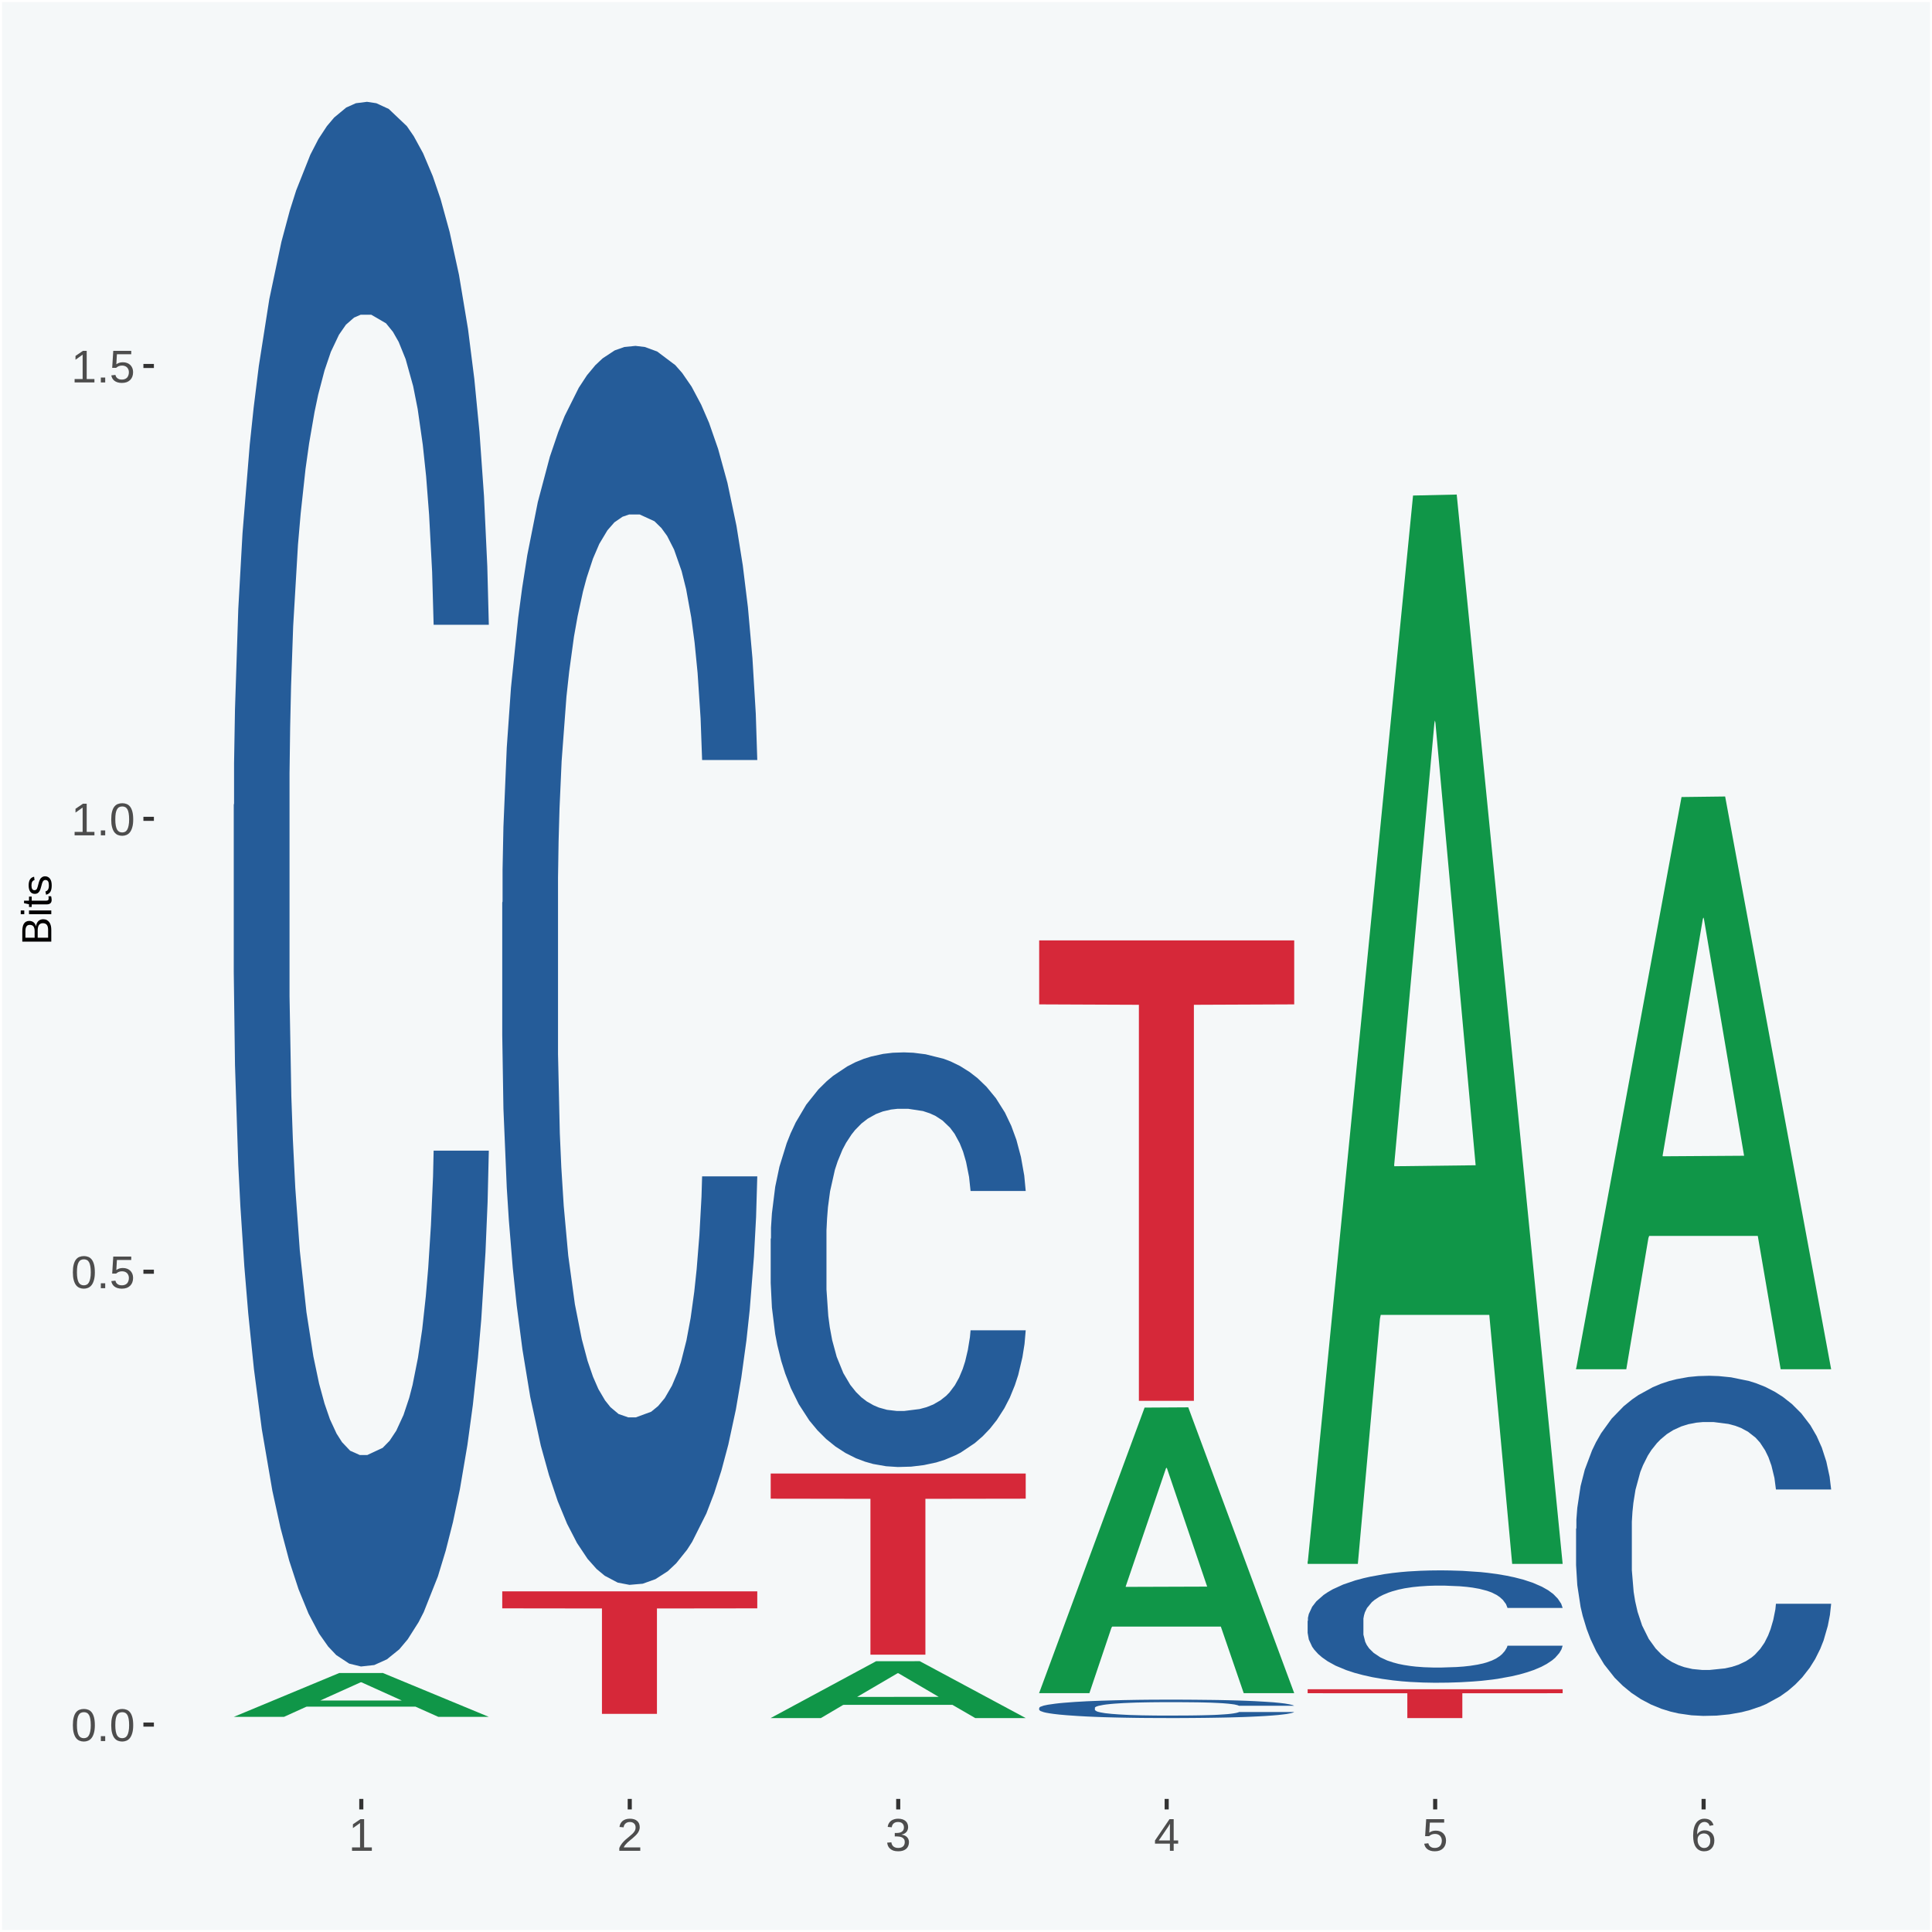 <?xml version="1.0" encoding="UTF-8"?>
<svg xmlns="http://www.w3.org/2000/svg" xmlns:xlink="http://www.w3.org/1999/xlink" width="504pt" height="504pt" viewBox="0 0 504 504" version="1.1">
<defs>
<g>
<symbol overflow="visible" id="glyph0-0">
<path style="stroke:none;" d="M 0.406 0 L 0.406 -8 L 3.594 -8 L 3.594 0 Z M 0.797 -0.406 L 3.188 -0.406 L 3.188 -7.594 L 0.797 -7.594 Z M 0.797 -0.406 "/>
</symbol>
<symbol overflow="visible" id="glyph0-1">
<path style="stroke:none;" d="M 6.203 -4.125 C 6.203 -3.332 6.125 -2.664 5.969 -2.125 C 5.82 -1.582 5.617 -1.145 5.359 -0.812 C 5.098 -0.477 4.789 -0.238 4.438 -0.094 C 4.094 0.051 3.723 0.125 3.328 0.125 C 2.922 0.125 2.539 0.051 2.188 -0.094 C 1.844 -0.238 1.539 -0.477 1.281 -0.812 C 1.031 -1.145 0.832 -1.582 0.688 -2.125 C 0.539 -2.664 0.469 -3.332 0.469 -4.125 C 0.469 -4.957 0.539 -5.645 0.688 -6.188 C 0.832 -6.738 1.035 -7.176 1.297 -7.5 C 1.555 -7.82 1.859 -8.047 2.203 -8.172 C 2.555 -8.305 2.941 -8.375 3.359 -8.375 C 3.754 -8.375 4.125 -8.305 4.469 -8.172 C 4.812 -8.047 5.113 -7.82 5.375 -7.5 C 5.633 -7.176 5.836 -6.738 5.984 -6.188 C 6.129 -5.645 6.203 -4.957 6.203 -4.125 Z M 5.141 -4.125 C 5.141 -4.781 5.098 -5.328 5.016 -5.766 C 4.941 -6.203 4.828 -6.551 4.672 -6.812 C 4.516 -7.07 4.328 -7.254 4.109 -7.359 C 3.891 -7.473 3.641 -7.531 3.359 -7.531 C 3.055 -7.531 2.789 -7.473 2.562 -7.359 C 2.344 -7.254 2.156 -7.07 2 -6.812 C 1.844 -6.551 1.723 -6.203 1.641 -5.766 C 1.566 -5.328 1.531 -4.781 1.531 -4.125 C 1.531 -3.5 1.57 -2.969 1.656 -2.531 C 1.738 -2.094 1.852 -1.742 2 -1.484 C 2.156 -1.223 2.344 -1.035 2.562 -0.922 C 2.789 -0.805 3.047 -0.75 3.328 -0.75 C 3.609 -0.75 3.859 -0.805 4.078 -0.922 C 4.305 -1.035 4.492 -1.223 4.641 -1.484 C 4.797 -1.742 4.914 -2.094 5 -2.531 C 5.094 -2.969 5.141 -3.5 5.141 -4.125 Z M 5.141 -4.125 "/>
</symbol>
<symbol overflow="visible" id="glyph0-2">
<path style="stroke:none;" d="M 1.094 0 L 1.094 -1.281 L 2.234 -1.281 L 2.234 0 Z M 1.094 0 "/>
</symbol>
<symbol overflow="visible" id="glyph0-3">
<path style="stroke:none;" d="M 6.172 -2.688 C 6.172 -2.27 6.109 -1.891 5.984 -1.547 C 5.859 -1.203 5.672 -0.906 5.422 -0.656 C 5.18 -0.414 4.879 -0.223 4.516 -0.078 C 4.148 0.055 3.723 0.125 3.234 0.125 C 2.805 0.125 2.43 0.07 2.109 -0.031 C 1.785 -0.133 1.508 -0.273 1.281 -0.453 C 1.062 -0.629 0.883 -0.836 0.75 -1.078 C 0.625 -1.316 0.535 -1.57 0.484 -1.844 L 1.547 -1.969 C 1.586 -1.812 1.645 -1.66 1.719 -1.516 C 1.801 -1.367 1.91 -1.238 2.047 -1.125 C 2.18 -1.008 2.348 -0.914 2.547 -0.844 C 2.742 -0.781 2.984 -0.75 3.266 -0.75 C 3.535 -0.75 3.781 -0.789 4 -0.875 C 4.227 -0.957 4.422 -1.078 4.578 -1.234 C 4.734 -1.398 4.852 -1.602 4.938 -1.844 C 5.031 -2.082 5.078 -2.359 5.078 -2.672 C 5.078 -2.922 5.035 -3.148 4.953 -3.359 C 4.867 -3.578 4.75 -3.766 4.594 -3.922 C 4.445 -4.078 4.258 -4.195 4.031 -4.281 C 3.812 -4.363 3.562 -4.406 3.281 -4.406 C 3.113 -4.406 2.953 -4.391 2.797 -4.359 C 2.648 -4.328 2.516 -4.285 2.391 -4.234 C 2.266 -4.18 2.148 -4.117 2.047 -4.047 C 1.941 -3.973 1.844 -3.895 1.75 -3.812 L 0.719 -3.812 L 1 -8.25 L 5.688 -8.25 L 5.688 -7.359 L 1.953 -7.359 L 1.797 -4.734 C 1.984 -4.879 2.219 -5.004 2.5 -5.109 C 2.781 -5.211 3.113 -5.266 3.5 -5.266 C 3.914 -5.266 4.285 -5.203 4.609 -5.078 C 4.941 -4.953 5.223 -4.773 5.453 -4.547 C 5.68 -4.316 5.859 -4.047 5.984 -3.734 C 6.109 -3.422 6.172 -3.07 6.172 -2.688 Z M 6.172 -2.688 "/>
</symbol>
<symbol overflow="visible" id="glyph0-4">
<path style="stroke:none;" d="M 0.922 0 L 0.922 -0.891 L 3.016 -0.891 L 3.016 -7.25 L 1.156 -5.922 L 1.156 -6.922 L 3.109 -8.25 L 4.078 -8.25 L 4.078 -0.891 L 6.094 -0.891 L 6.094 0 Z M 0.922 0 "/>
</symbol>
<symbol overflow="visible" id="glyph0-5">
<path style="stroke:none;" d="M 0.609 0 L 0.609 -0.75 C 0.805 -1.207 1.047 -1.609 1.328 -1.953 C 1.617 -2.305 1.922 -2.625 2.234 -2.906 C 2.555 -3.188 2.867 -3.445 3.172 -3.688 C 3.484 -3.938 3.766 -4.18 4.016 -4.422 C 4.266 -4.66 4.469 -4.91 4.625 -5.172 C 4.781 -5.441 4.859 -5.742 4.859 -6.078 C 4.859 -6.316 4.82 -6.523 4.75 -6.703 C 4.676 -6.879 4.57 -7.023 4.438 -7.141 C 4.312 -7.266 4.156 -7.359 3.969 -7.422 C 3.781 -7.484 3.578 -7.516 3.359 -7.516 C 3.141 -7.516 2.938 -7.484 2.75 -7.422 C 2.57 -7.367 2.41 -7.281 2.266 -7.156 C 2.117 -7.039 2 -6.895 1.906 -6.719 C 1.812 -6.551 1.754 -6.352 1.734 -6.125 L 0.656 -6.219 C 0.688 -6.508 0.766 -6.785 0.891 -7.047 C 1.023 -7.316 1.203 -7.551 1.422 -7.75 C 1.648 -7.945 1.922 -8.098 2.234 -8.203 C 2.555 -8.316 2.93 -8.375 3.359 -8.375 C 3.766 -8.375 4.125 -8.328 4.438 -8.234 C 4.758 -8.141 5.031 -7.992 5.25 -7.797 C 5.477 -7.609 5.648 -7.375 5.766 -7.094 C 5.879 -6.812 5.938 -6.488 5.938 -6.125 C 5.938 -5.844 5.883 -5.578 5.781 -5.328 C 5.688 -5.078 5.555 -4.836 5.391 -4.609 C 5.223 -4.379 5.031 -4.16 4.812 -3.953 C 4.594 -3.742 4.363 -3.535 4.125 -3.328 C 3.895 -3.129 3.656 -2.93 3.406 -2.734 C 3.164 -2.535 2.938 -2.336 2.719 -2.141 C 2.508 -1.941 2.32 -1.738 2.156 -1.531 C 1.988 -1.332 1.859 -1.117 1.766 -0.891 L 6.078 -0.891 L 6.078 0 Z M 0.609 0 "/>
</symbol>
<symbol overflow="visible" id="glyph0-6">
<path style="stroke:none;" d="M 6.141 -2.281 C 6.141 -1.906 6.078 -1.566 5.953 -1.266 C 5.836 -0.973 5.66 -0.723 5.422 -0.516 C 5.18 -0.305 4.883 -0.145 4.531 -0.031 C 4.188 0.07 3.789 0.125 3.344 0.125 C 2.832 0.125 2.398 0.062 2.047 -0.062 C 1.703 -0.195 1.414 -0.367 1.188 -0.578 C 0.957 -0.785 0.785 -1.02 0.672 -1.281 C 0.566 -1.551 0.492 -1.832 0.453 -2.125 L 1.547 -2.219 C 1.578 -2 1.633 -1.801 1.719 -1.625 C 1.801 -1.445 1.914 -1.289 2.062 -1.156 C 2.207 -1.031 2.383 -0.93 2.594 -0.859 C 2.801 -0.785 3.051 -0.75 3.344 -0.75 C 3.875 -0.75 4.289 -0.879 4.594 -1.141 C 4.895 -1.41 5.047 -1.801 5.047 -2.312 C 5.047 -2.613 4.977 -2.859 4.844 -3.047 C 4.707 -3.234 4.539 -3.379 4.344 -3.484 C 4.145 -3.586 3.926 -3.656 3.688 -3.688 C 3.445 -3.727 3.227 -3.75 3.031 -3.75 L 2.438 -3.75 L 2.438 -4.656 L 3.016 -4.656 C 3.211 -4.656 3.414 -4.676 3.625 -4.719 C 3.844 -4.758 4.039 -4.832 4.219 -4.938 C 4.395 -5.051 4.539 -5.195 4.656 -5.375 C 4.77 -5.562 4.828 -5.797 4.828 -6.078 C 4.828 -6.523 4.695 -6.875 4.438 -7.125 C 4.188 -7.383 3.801 -7.516 3.281 -7.516 C 2.82 -7.516 2.445 -7.395 2.156 -7.156 C 1.875 -6.914 1.707 -6.578 1.656 -6.141 L 0.594 -6.234 C 0.633 -6.598 0.734 -6.91 0.891 -7.172 C 1.047 -7.441 1.242 -7.664 1.484 -7.844 C 1.734 -8.02 2.008 -8.148 2.312 -8.234 C 2.625 -8.328 2.953 -8.375 3.297 -8.375 C 3.754 -8.375 4.148 -8.316 4.484 -8.203 C 4.816 -8.086 5.086 -7.93 5.297 -7.734 C 5.516 -7.535 5.672 -7.301 5.766 -7.031 C 5.867 -6.77 5.922 -6.488 5.922 -6.188 C 5.922 -5.945 5.883 -5.723 5.812 -5.516 C 5.75 -5.305 5.645 -5.113 5.5 -4.938 C 5.363 -4.77 5.188 -4.625 4.969 -4.5 C 4.75 -4.383 4.488 -4.297 4.188 -4.234 L 4.188 -4.219 C 4.52 -4.176 4.805 -4.098 5.047 -3.984 C 5.297 -3.867 5.5 -3.723 5.656 -3.547 C 5.82 -3.379 5.941 -3.188 6.016 -2.969 C 6.098 -2.75 6.141 -2.52 6.141 -2.281 Z M 6.141 -2.281 "/>
</symbol>
<symbol overflow="visible" id="glyph0-7">
<path style="stroke:none;" d="M 5.156 -1.875 L 5.156 0 L 4.172 0 L 4.172 -1.875 L 0.281 -1.875 L 0.281 -2.688 L 4.062 -8.25 L 5.156 -8.25 L 5.156 -2.703 L 6.328 -2.703 L 6.328 -1.875 Z M 4.172 -7.062 C 4.16 -7.039 4.141 -7.004 4.109 -6.953 C 4.078 -6.898 4.039 -6.836 4 -6.766 C 3.957 -6.691 3.914 -6.617 3.875 -6.547 C 3.844 -6.473 3.812 -6.414 3.781 -6.375 L 1.656 -3.25 C 1.633 -3.219 1.602 -3.176 1.562 -3.125 C 1.531 -3.07 1.492 -3.02 1.453 -2.969 C 1.422 -2.914 1.383 -2.863 1.344 -2.812 C 1.301 -2.77 1.27 -2.734 1.25 -2.703 L 4.172 -2.703 Z M 4.172 -7.062 "/>
</symbol>
<symbol overflow="visible" id="glyph0-8">
<path style="stroke:none;" d="M 6.141 -2.703 C 6.141 -2.285 6.082 -1.906 5.969 -1.562 C 5.852 -1.219 5.68 -0.922 5.453 -0.672 C 5.234 -0.422 4.957 -0.223 4.625 -0.078 C 4.289 0.055 3.91 0.125 3.484 0.125 C 3.004 0.125 2.582 0.031 2.219 -0.156 C 1.863 -0.344 1.566 -0.609 1.328 -0.953 C 1.086 -1.297 0.906 -1.719 0.781 -2.219 C 0.664 -2.727 0.609 -3.301 0.609 -3.938 C 0.609 -4.676 0.676 -5.32 0.812 -5.875 C 0.945 -6.426 1.141 -6.883 1.391 -7.25 C 1.648 -7.625 1.961 -7.906 2.328 -8.094 C 2.691 -8.281 3.102 -8.375 3.562 -8.375 C 3.844 -8.375 4.102 -8.344 4.344 -8.281 C 4.594 -8.227 4.816 -8.133 5.016 -8 C 5.223 -7.875 5.398 -7.703 5.547 -7.484 C 5.703 -7.273 5.828 -7.016 5.922 -6.703 L 4.906 -6.516 C 4.801 -6.867 4.629 -7.125 4.391 -7.281 C 4.148 -7.445 3.867 -7.531 3.547 -7.531 C 3.266 -7.531 3.004 -7.457 2.766 -7.312 C 2.535 -7.176 2.336 -6.973 2.172 -6.703 C 2.004 -6.43 1.875 -6.086 1.781 -5.672 C 1.695 -5.266 1.656 -4.789 1.656 -4.25 C 1.852 -4.602 2.125 -4.875 2.469 -5.062 C 2.812 -5.25 3.207 -5.344 3.656 -5.344 C 4.031 -5.344 4.367 -5.281 4.672 -5.156 C 4.984 -5.031 5.25 -4.852 5.469 -4.625 C 5.688 -4.406 5.852 -4.129 5.969 -3.797 C 6.082 -3.473 6.141 -3.109 6.141 -2.703 Z M 5.078 -2.656 C 5.078 -2.938 5.039 -3.191 4.969 -3.422 C 4.895 -3.66 4.785 -3.859 4.641 -4.016 C 4.504 -4.18 4.332 -4.305 4.125 -4.391 C 3.926 -4.484 3.688 -4.531 3.406 -4.531 C 3.219 -4.531 3.023 -4.5 2.828 -4.438 C 2.629 -4.383 2.453 -4.289 2.297 -4.156 C 2.141 -4.031 2.008 -3.863 1.906 -3.656 C 1.812 -3.457 1.766 -3.207 1.766 -2.906 C 1.766 -2.602 1.801 -2.316 1.875 -2.047 C 1.957 -1.785 2.07 -1.555 2.219 -1.359 C 2.363 -1.172 2.539 -1.02 2.75 -0.906 C 2.957 -0.789 3.191 -0.734 3.453 -0.734 C 3.703 -0.734 3.926 -0.773 4.125 -0.859 C 4.332 -0.953 4.504 -1.082 4.641 -1.25 C 4.785 -1.414 4.895 -1.613 4.969 -1.844 C 5.039 -2.082 5.078 -2.352 5.078 -2.656 Z M 5.078 -2.656 "/>
</symbol>
<symbol overflow="visible" id="glyph1-0">
<path style="stroke:none;" d="M 0 -0.359 L -7.328 -0.359 L -7.328 -3.281 L 0 -3.281 Z M -0.359 -0.734 L -0.359 -2.922 L -6.969 -2.922 L -6.969 -0.734 Z M -0.359 -0.734 "/>
</symbol>
<symbol overflow="visible" id="glyph1-1">
<path style="stroke:none;" d="M -2.125 -6.75 C -1.75 -6.75 -1.426 -6.676 -1.156 -6.531 C -0.883 -6.383 -0.66 -6.18 -0.484 -5.922 C -0.316 -5.672 -0.191 -5.375 -0.109 -5.031 C -0.035 -4.695 0 -4.344 0 -3.969 L 0 -0.906 L -7.562 -0.906 L -7.562 -3.656 C -7.562 -4.07 -7.523 -4.441 -7.453 -4.766 C -7.391 -5.098 -7.281 -5.379 -7.125 -5.609 C -6.977 -5.836 -6.789 -6.008 -6.562 -6.125 C -6.332 -6.25 -6.055 -6.312 -5.734 -6.312 C -5.523 -6.312 -5.328 -6.281 -5.141 -6.219 C -4.953 -6.164 -4.781 -6.078 -4.625 -5.953 C -4.477 -5.836 -4.348 -5.688 -4.234 -5.5 C -4.129 -5.32 -4.047 -5.113 -3.984 -4.875 C -3.953 -5.176 -3.883 -5.441 -3.781 -5.672 C -3.676 -5.91 -3.539 -6.109 -3.375 -6.266 C -3.219 -6.43 -3.031 -6.551 -2.812 -6.625 C -2.602 -6.707 -2.375 -6.75 -2.125 -6.75 Z M -5.609 -5.281 C -6.016 -5.281 -6.305 -5.141 -6.484 -4.859 C -6.66 -4.586 -6.75 -4.188 -6.75 -3.656 L -6.75 -1.922 L -4.344 -1.922 L -4.344 -3.656 C -4.344 -3.957 -4.375 -4.211 -4.438 -4.422 C -4.5 -4.629 -4.582 -4.797 -4.688 -4.922 C -4.801 -5.047 -4.93 -5.133 -5.078 -5.188 C -5.234 -5.25 -5.41 -5.281 -5.609 -5.281 Z M -2.219 -5.719 C -2.457 -5.719 -2.66 -5.672 -2.828 -5.578 C -2.992 -5.492 -3.129 -5.367 -3.234 -5.203 C -3.348 -5.047 -3.426 -4.848 -3.469 -4.609 C -3.52 -4.379 -3.547 -4.125 -3.547 -3.844 L -3.547 -1.922 L -0.828 -1.922 L -0.828 -3.922 C -0.828 -4.18 -0.848 -4.422 -0.891 -4.641 C -0.93 -4.859 -1.004 -5.047 -1.109 -5.203 C -1.211 -5.367 -1.352 -5.492 -1.531 -5.578 C -1.719 -5.672 -1.945 -5.719 -2.219 -5.719 Z M -2.219 -5.719 "/>
</symbol>
<symbol overflow="visible" id="glyph1-2">
<path style="stroke:none;" d="M -7.047 -0.734 L -7.969 -0.734 L -7.969 -1.703 L -7.047 -1.703 Z M 0 -0.734 L -5.812 -0.734 L -5.812 -1.703 L 0 -1.703 Z M 0 -0.734 "/>
</symbol>
<symbol overflow="visible" id="glyph1-3">
<path style="stroke:none;" d="M -0.047 -2.969 C -0.004 -2.82 0.023 -2.672 0.047 -2.516 C 0.078 -2.367 0.094 -2.195 0.094 -2 C 0.094 -1.227 -0.348 -0.844 -1.234 -0.844 L -5.109 -0.844 L -5.109 -0.172 L -5.812 -0.172 L -5.812 -0.875 L -7.109 -1.156 L -7.109 -1.812 L -5.812 -1.812 L -5.812 -2.875 L -5.109 -2.875 L -5.109 -1.812 L -1.438 -1.812 C -1.156 -1.812 -0.957 -1.852 -0.844 -1.938 C -0.738 -2.031 -0.688 -2.191 -0.688 -2.422 C -0.688 -2.516 -0.691 -2.602 -0.703 -2.688 C -0.711 -2.77 -0.727 -2.863 -0.75 -2.969 Z M -0.047 -2.969 "/>
</symbol>
<symbol overflow="visible" id="glyph1-4">
<path style="stroke:none;" d="M -1.609 -5.109 C -1.336 -5.109 -1.094 -5.051 -0.875 -4.938 C -0.664 -4.832 -0.488 -4.68 -0.344 -4.484 C -0.195 -4.285 -0.082 -4.039 0 -3.75 C 0.07 -3.457 0.109 -3.125 0.109 -2.75 C 0.109 -2.406 0.082 -2.098 0.031 -1.828 C -0.02 -1.555 -0.102 -1.316 -0.219 -1.109 C -0.332 -0.91 -0.484 -0.742 -0.672 -0.609 C -0.859 -0.473 -1.086 -0.375 -1.359 -0.312 L -1.531 -1.156 C -1.219 -1.238 -0.988 -1.41 -0.844 -1.672 C -0.695 -1.93 -0.625 -2.289 -0.625 -2.75 C -0.625 -2.957 -0.641 -3.145 -0.672 -3.312 C -0.703 -3.488 -0.75 -3.641 -0.812 -3.766 C -0.883 -3.891 -0.977 -3.984 -1.094 -4.047 C -1.207 -4.117 -1.352 -4.156 -1.531 -4.156 C -1.707 -4.156 -1.848 -4.113 -1.953 -4.031 C -2.066 -3.957 -2.16 -3.844 -2.234 -3.688 C -2.316 -3.539 -2.383 -3.363 -2.438 -3.156 C -2.5 -2.945 -2.562 -2.719 -2.625 -2.469 C -2.688 -2.238 -2.754 -2.008 -2.828 -1.781 C -2.898 -1.551 -3 -1.344 -3.125 -1.156 C -3.25 -0.969 -3.398 -0.816 -3.578 -0.703 C -3.766 -0.586 -4 -0.531 -4.281 -0.531 C -4.812 -0.531 -5.211 -0.719 -5.484 -1.094 C -5.766 -1.477 -5.906 -2.031 -5.906 -2.75 C -5.906 -3.395 -5.789 -3.906 -5.562 -4.281 C -5.332 -4.656 -4.973 -4.895 -4.484 -5 L -4.375 -4.125 C -4.52 -4.094 -4.645 -4.035 -4.75 -3.953 C -4.852 -3.867 -4.938 -3.766 -5 -3.641 C -5.062 -3.516 -5.102 -3.375 -5.125 -3.219 C -5.156 -3.07 -5.172 -2.914 -5.172 -2.75 C -5.172 -2.312 -5.102 -1.988 -4.969 -1.781 C -4.844 -1.582 -4.645 -1.484 -4.375 -1.484 C -4.219 -1.484 -4.086 -1.52 -3.984 -1.594 C -3.879 -1.664 -3.789 -1.77 -3.719 -1.906 C -3.656 -2.051 -3.598 -2.219 -3.547 -2.406 C -3.492 -2.602 -3.438 -2.816 -3.375 -3.047 C -3.332 -3.203 -3.289 -3.359 -3.25 -3.516 C -3.207 -3.68 -3.156 -3.836 -3.094 -3.984 C -3.031 -4.141 -2.957 -4.285 -2.875 -4.422 C -2.789 -4.555 -2.688 -4.672 -2.562 -4.766 C -2.445 -4.867 -2.312 -4.953 -2.156 -5.016 C -2 -5.078 -1.816 -5.109 -1.609 -5.109 Z M -1.609 -5.109 "/>
</symbol>
</g>
<clipPath id="clip1">
  <path d="M 40.148 5.48 L 498.52 5.48 L 498.52 469.281 L 40.148 469.281 Z M 40.148 5.48 "/>
</clipPath>
</defs>
<g id="surface1">
<rect x="0" y="0" width="504" height="504" style="fill:rgb(96.078%,97.255%,97.647%);fill-opacity:1;stroke:none;"/>
<path style="fill:none;stroke-width:1.07;stroke-linecap:round;stroke-linejoin:round;stroke:rgb(100%,100%,100%);stroke-opacity:1;stroke-miterlimit:10;" d="M 0 0 L 504 0 L 504 504 L 0 504 Z M 0 0 " transform="matrix(1,0,0,-1,0,504)"/>
<g clip-path="url(#clip1)" clip-rule="nonzero">
<path style=" stroke:none;fill-rule:nonzero;fill:rgb(96.078%,97.255%,97.647%);fill-opacity:1;" d="M 40.148 469.281 L 498.52 469.281 L 498.52 5.48 L 40.148 5.48 Z M 40.148 469.281 "/>
</g>
<path style=" stroke:none;fill-rule:nonzero;fill:rgb(6.274%,58.824%,28.235%);fill-opacity:1;" d="M 60.98 447.859 L 61.051 447.852 L 88.488 436.441 L 99.871 436.43 L 127.52 447.879 L 114.352 447.879 L 108.379 445.211 L 80.051 445.211 L 79.852 445.262 L 74.078 447.879 L 60.98 447.879 L 60.98 447.859 L 83.621 443.621 L 104.809 443.609 L 94.32 438.871 L 94.18 438.852 L 94.039 438.879 L 83.551 443.609 L 83.621 443.621 Z M 60.98 447.859 "/>
<path style=" stroke:none;fill-rule:nonzero;fill:rgb(14.51%,36.078%,60.001%);fill-opacity:1;" d="M 60.98 209.961 L 61.059 209.59 L 61.059 199.148 L 61.301 184.988 L 62.16 158.891 L 63.262 139.141 L 65.148 116.02 L 66.172 106.328 L 67.512 95.52 L 70.262 78 L 73.41 63.09 L 75.609 54.891 L 77.262 49.672 L 80.961 40.352 L 83.078 36.25 L 85.281 32.898 L 87.172 30.66 L 90.32 28.051 L 92.828 26.93 L 95.738 26.559 L 98.18 26.93 L 101.41 28.422 L 106.129 32.898 L 107.93 35.512 L 110.371 39.98 L 112.891 45.941 L 114.93 51.91 L 117.289 60.48 L 119.73 71.672 L 122.09 85.828 L 123.738 98.879 L 125.078 112.672 L 126.262 129.441 L 127.121 147.711 L 127.52 162.988 L 113.121 162.988 L 112.73 149.199 L 111.941 134.289 L 111.16 124.23 L 110.289 116.02 L 108.961 106.711 L 107.781 100.738 L 105.809 93.66 L 104 89.191 L 102.512 86.578 L 100.699 84.34 L 96.852 82.102 L 94.09 82.102 L 92.359 82.852 L 90.238 84.711 L 88.43 87.32 L 86.309 91.789 L 84.66 96.641 L 83 102.98 L 82.059 107.449 L 80.641 115.648 L 79.699 122.359 L 78.441 133.922 L 77.73 142.121 L 76.48 163.371 L 75.93 179.02 L 75.691 189.828 L 75.531 201.762 L 75.531 259.91 L 76 286 L 76.398 297.191 L 77.031 309.859 L 78.211 326.262 L 79.941 342.289 L 81.75 353.852 L 83.238 360.93 L 84.66 366.148 L 86.07 370.25 L 87.801 373.98 L 89.219 376.211 L 91.34 378.449 L 93.859 379.57 L 95.82 379.57 L 99.828 377.699 L 101.641 375.84 L 103.371 373.23 L 105.262 369.129 L 106.75 364.66 L 107.621 361.301 L 109.031 354.219 L 110.141 346.77 L 111.078 338.191 L 111.711 330.738 L 112.422 319.551 L 112.969 306.879 L 113.121 300.172 L 127.52 300.172 L 127.199 313.59 L 126.648 326.641 L 125.551 344.16 L 124.68 354.219 L 123.352 366.52 L 121.93 376.961 L 119.969 388.512 L 118.16 397.09 L 116.27 404.539 L 114.23 411.25 L 110.531 420.57 L 109.191 423.18 L 106.359 427.648 L 104.16 430.262 L 100.93 432.871 L 97.629 434.359 L 94.172 434.738 L 91.102 433.988 L 87.719 431.762 L 85.602 429.52 L 83.238 426.16 L 80.488 420.949 L 77.891 414.609 L 75.449 407.148 L 73.172 398.578 L 71.051 388.891 L 68.301 372.859 L 66.25 357.199 L 64.762 342.66 L 63.738 330.359 L 62.711 314.711 L 62.16 303.898 L 61.301 277.801 L 60.98 253.57 Z M 60.98 209.961 "/>
<path style=" stroke:none;fill-rule:nonzero;fill:rgb(14.51%,36.078%,60.001%);fill-opacity:1;" d="M 131.02 235.449 L 131.102 235.16 L 131.102 226.891 L 131.328 215.672 L 132.199 195.012 L 133.301 179.371 L 135.191 161.07 L 136.211 153.391 L 137.551 144.828 L 140.301 130.961 L 143.441 119.148 L 145.648 112.66 L 147.301 108.531 L 150.988 101.148 L 153.121 97.898 L 155.32 95.25 L 157.211 93.48 L 160.352 91.41 L 162.871 90.52 L 165.781 90.23 L 168.219 90.52 L 171.441 91.699 L 176.16 95.25 L 177.969 97.309 L 180.41 100.852 L 182.922 105.578 L 184.969 110.301 L 187.328 117.09 L 189.762 125.941 L 192.121 137.16 L 193.77 147.488 L 195.109 158.41 L 196.289 171.691 L 197.16 186.16 L 197.551 198.262 L 183.16 198.262 L 182.762 187.34 L 181.98 175.531 L 181.191 167.559 L 180.328 161.07 L 178.988 153.691 L 177.809 148.969 L 175.84 143.359 L 174.039 139.82 L 172.539 137.75 L 170.73 135.98 L 166.879 134.211 L 164.129 134.211 L 162.398 134.801 L 160.27 136.27 L 158.461 138.34 L 156.34 141.879 L 154.691 145.719 L 153.039 150.738 L 152.09 154.281 L 150.68 160.77 L 149.73 166.09 L 148.48 175.238 L 147.77 181.73 L 146.512 198.551 L 145.961 210.949 L 145.719 219.512 L 145.57 228.961 L 145.57 275 L 146.039 295.66 L 146.43 304.52 L 147.059 314.559 L 148.238 327.539 L 149.969 340.23 L 151.781 349.379 L 153.27 354.988 L 154.691 359.129 L 156.102 362.371 L 157.84 365.32 L 159.25 367.09 L 161.371 368.871 L 163.891 369.75 L 165.859 369.75 L 169.871 368.281 L 171.68 366.801 L 173.41 364.73 L 175.289 361.488 L 176.789 357.941 L 177.648 355.289 L 179.07 349.68 L 180.172 343.781 L 181.109 336.988 L 181.738 331.078 L 182.449 322.23 L 183 312.191 L 183.16 306.879 L 197.551 306.879 L 197.238 317.512 L 196.68 327.84 L 195.578 341.711 L 194.719 349.68 L 193.379 359.422 L 191.969 367.691 L 190 376.84 L 188.191 383.621 L 186.301 389.531 L 184.262 394.84 L 180.559 402.219 L 179.23 404.289 L 176.391 407.828 L 174.191 409.891 L 170.969 411.961 L 167.672 413.141 L 164.211 413.441 L 161.141 412.852 L 157.762 411.07 L 155.629 409.301 L 153.27 406.648 L 150.52 402.52 L 147.93 397.5 L 145.488 391.59 L 143.211 384.801 L 141.078 377.129 L 138.328 364.441 L 136.289 352.039 L 134.789 340.531 L 133.77 330.789 L 132.75 318.391 L 132.199 309.828 L 131.328 289.172 L 131.02 269.98 Z M 131.02 235.449 "/>
<path style=" stroke:none;fill-rule:nonzero;fill:rgb(83.922%,15.686%,22.353%);fill-opacity:1;" d="M 131.02 415.129 L 197.551 415.129 L 197.551 419.57 L 171.379 419.602 L 171.379 447.09 L 157.031 447.09 L 157.031 419.602 L 131.02 419.57 Z M 131.02 415.129 "/>
<path style=" stroke:none;fill-rule:nonzero;fill:rgb(6.274%,58.824%,28.235%);fill-opacity:1;" d="M 201.051 448.172 L 201.121 448.148 L 228.559 433.359 L 239.941 433.352 L 267.578 448.191 L 254.41 448.191 L 248.449 444.738 L 220.121 444.738 L 219.91 444.789 L 214.148 448.191 L 201.051 448.191 L 201.051 448.172 L 223.691 442.672 L 244.879 442.66 L 234.391 436.512 L 234.25 436.48 L 234.109 436.52 L 223.621 442.66 L 223.691 442.672 Z M 201.051 448.172 "/>
<path style=" stroke:none;fill-rule:nonzero;fill:rgb(14.51%,36.078%,60.001%);fill-opacity:1;" d="M 201.051 323.129 L 201.129 323.031 L 201.129 320.27 L 201.371 316.512 L 202.23 309.602 L 203.328 304.359 L 205.219 298.238 L 206.238 295.672 L 207.578 292.809 L 210.328 288.16 L 213.48 284.211 L 215.68 282.039 L 217.328 280.66 L 221.031 278.191 L 223.148 277.102 L 225.352 276.211 L 227.238 275.621 L 230.391 274.93 L 232.898 274.629 L 235.809 274.531 L 238.25 274.629 L 241.469 275.031 L 246.191 276.211 L 248 276.898 L 250.441 278.09 L 252.961 279.672 L 255 281.25 L 257.359 283.52 L 259.801 286.488 L 262.16 290.238 L 263.809 293.699 L 265.148 297.352 L 266.328 301.801 L 267.191 306.641 L 267.578 310.691 L 253.191 310.691 L 252.801 307.031 L 252.012 303.078 L 251.23 300.41 L 250.359 298.238 L 249.02 295.77 L 247.84 294.191 L 245.879 292.309 L 244.07 291.129 L 242.578 290.441 L 240.77 289.84 L 236.91 289.25 L 234.16 289.25 L 232.43 289.449 L 230.309 289.941 L 228.5 290.629 L 226.371 291.82 L 224.719 293.102 L 223.07 294.781 L 222.129 295.969 L 220.711 298.141 L 219.77 299.922 L 218.512 302.98 L 217.801 305.148 L 216.539 310.781 L 215.988 314.93 L 215.762 317.801 L 215.602 320.961 L 215.602 336.371 L 216.07 343.281 L 216.469 346.25 L 217.09 349.602 L 218.27 353.949 L 220 358.199 L 221.809 361.262 L 223.309 363.141 L 224.719 364.52 L 226.141 365.609 L 227.871 366.59 L 229.281 367.191 L 231.41 367.781 L 233.922 368.078 L 235.891 368.078 L 239.898 367.578 L 241.711 367.09 L 243.441 366.398 L 245.328 365.309 L 246.82 364.129 L 247.691 363.238 L 249.102 361.359 L 250.199 359.379 L 251.148 357.109 L 251.781 355.141 L 252.48 352.172 L 253.031 348.809 L 253.191 347.039 L 267.578 347.039 L 267.27 350.59 L 266.719 354.051 L 265.621 358.691 L 264.75 361.359 L 263.422 364.621 L 262 367.379 L 260.031 370.449 L 258.23 372.719 L 256.34 374.691 L 254.289 376.469 L 250.602 378.941 L 249.262 379.629 L 246.43 380.82 L 244.23 381.512 L 241 382.199 L 237.699 382.602 L 234.238 382.699 L 231.172 382.5 L 227.789 381.91 L 225.672 381.309 L 223.309 380.422 L 220.559 379.039 L 217.961 377.359 L 215.52 375.391 L 213.238 373.109 L 211.121 370.551 L 208.371 366.301 L 206.32 362.148 L 204.828 358.301 L 203.801 355.039 L 202.781 350.891 L 202.23 348.02 L 201.371 341.109 L 201.051 334.691 Z M 201.051 323.129 "/>
<path style=" stroke:none;fill-rule:nonzero;fill:rgb(83.922%,15.686%,22.353%);fill-opacity:1;" d="M 201.051 384.391 L 267.578 384.391 L 267.578 390.961 L 241.41 391 L 241.41 431.648 L 227.07 431.648 L 227.07 391 L 201.051 390.961 Z M 201.051 384.391 "/>
<path style=" stroke:none;fill-rule:nonzero;fill:rgb(6.274%,58.824%,28.235%);fill-opacity:1;" d="M 271.09 441.551 L 271.148 441.48 L 298.59 367.199 L 309.98 367.129 L 337.621 441.691 L 324.449 441.691 L 318.48 424.328 L 290.148 424.328 L 289.949 424.609 L 284.191 441.691 L 271.09 441.691 L 271.09 441.551 L 293.719 413.969 L 314.91 413.898 L 304.422 383.02 L 304.281 382.879 L 304.148 383.09 L 293.648 413.898 L 293.719 413.969 Z M 271.09 441.551 "/>
<path style=" stroke:none;fill-rule:nonzero;fill:rgb(14.51%,36.078%,60.001%);fill-opacity:1;" d="M 271.09 445.551 L 271.16 445.539 L 271.16 445.422 L 271.398 445.25 L 272.27 444.941 L 273.371 444.711 L 275.25 444.441 L 276.281 444.32 L 277.609 444.199 L 280.371 443.988 L 283.512 443.809 L 285.711 443.719 L 287.359 443.66 L 291.059 443.551 L 293.18 443.5 L 295.391 443.461 L 297.27 443.43 L 300.422 443.398 L 302.941 443.391 L 305.852 443.379 L 308.281 443.391 L 311.512 443.41 L 316.23 443.461 L 318.039 443.488 L 320.469 443.539 L 322.988 443.609 L 325.031 443.68 L 327.391 443.781 L 329.828 443.922 L 332.191 444.078 L 333.84 444.238 L 335.18 444.398 L 336.359 444.602 L 337.219 444.809 L 337.621 444.988 L 323.23 444.988 L 322.828 444.828 L 322.051 444.648 L 321.262 444.539 L 320.391 444.441 L 319.059 444.328 L 317.879 444.262 L 315.91 444.172 L 314.102 444.121 L 312.609 444.09 L 310.801 444.07 L 306.949 444.039 L 304.191 444.039 L 302.461 444.051 L 300.34 444.07 L 298.531 444.102 L 296.41 444.148 L 294.762 444.211 L 293.109 444.281 L 292.16 444.34 L 290.75 444.43 L 289.801 444.512 L 288.539 444.648 L 287.84 444.75 L 286.578 445 L 286.031 445.18 L 285.789 445.309 L 285.629 445.449 L 285.629 446.129 L 286.109 446.441 L 286.5 446.57 L 287.129 446.719 L 288.309 446.922 L 290.039 447.102 L 291.852 447.238 L 293.34 447.32 L 294.762 447.391 L 296.172 447.43 L 297.898 447.48 L 299.32 447.5 L 301.441 447.531 L 303.961 447.539 L 305.922 447.539 L 309.941 447.52 L 311.738 447.5 L 313.469 447.469 L 315.359 447.422 L 316.859 447.371 L 317.719 447.328 L 319.141 447.238 L 320.238 447.16 L 321.18 447.059 L 321.809 446.969 L 322.52 446.84 L 323.07 446.691 L 323.23 446.609 L 337.621 446.609 L 337.301 446.77 L 336.75 446.922 L 335.648 447.129 L 334.789 447.238 L 333.449 447.391 L 332.031 447.512 L 330.07 447.648 L 328.262 447.75 L 326.371 447.84 L 324.328 447.922 L 320.629 448.031 L 319.289 448.059 L 316.461 448.109 L 314.262 448.141 L 311.039 448.172 L 307.73 448.191 L 304.27 448.191 L 301.211 448.18 L 297.82 448.16 L 295.699 448.129 L 293.34 448.09 L 290.59 448.031 L 287.988 447.961 L 285.559 447.871 L 283.281 447.77 L 281.148 447.648 L 278.398 447.461 L 276.352 447.281 L 274.859 447.109 L 273.84 446.961 L 272.82 446.781 L 272.27 446.648 L 271.398 446.34 L 271.09 446.059 Z M 271.09 445.551 "/>
<path style=" stroke:none;fill-rule:nonzero;fill:rgb(83.922%,15.686%,22.353%);fill-opacity:1;" d="M 271.09 245.32 L 337.621 245.32 L 337.621 262.012 L 311.449 262.121 L 311.449 365.43 L 297.102 365.43 L 297.102 262.121 L 271.09 262.012 Z M 271.09 245.32 "/>
<path style=" stroke:none;fill-rule:nonzero;fill:rgb(6.274%,58.824%,28.235%);fill-opacity:1;" d="M 341.121 407.441 L 341.191 407.18 L 368.621 129.27 L 380.012 129.012 L 407.648 407.969 L 394.48 407.969 L 388.512 343.012 L 360.191 343.012 L 359.98 344.051 L 354.219 407.969 L 341.121 407.969 L 341.121 407.441 L 363.75 304.238 L 384.949 303.98 L 374.449 188.469 L 374.32 187.941 L 374.18 188.73 L 363.691 303.98 L 363.75 304.238 Z M 341.121 407.441 "/>
<path style=" stroke:none;fill-rule:nonzero;fill:rgb(14.51%,36.078%,60.001%);fill-opacity:1;" d="M 341.121 422.828 L 341.199 422.801 L 341.199 422.051 L 341.43 421.039 L 342.301 419.16 L 343.398 417.738 L 345.289 416.078 L 346.309 415.391 L 347.648 414.609 L 350.398 413.352 L 353.539 412.281 L 355.75 411.691 L 357.398 411.32 L 361.09 410.648 L 363.219 410.352 L 365.422 410.109 L 367.309 409.949 L 370.449 409.77 L 372.969 409.691 L 375.879 409.66 L 378.32 409.691 L 381.539 409.789 L 386.262 410.109 L 388.07 410.301 L 390.512 410.621 L 393.02 411.051 L 395.07 411.48 L 397.43 412.09 L 399.871 412.898 L 402.23 413.922 L 403.879 414.852 L 405.211 415.84 L 406.391 417.051 L 407.262 418.359 L 407.648 419.461 L 393.262 419.461 L 392.871 418.469 L 392.078 417.398 L 391.289 416.672 L 390.43 416.078 L 389.09 415.41 L 387.91 414.988 L 385.949 414.48 L 384.141 414.16 L 382.641 413.969 L 380.828 413.809 L 376.98 413.648 L 374.23 413.648 L 372.5 413.699 L 370.371 413.84 L 368.57 414.02 L 366.441 414.34 L 364.789 414.691 L 363.141 415.148 L 362.199 415.469 L 360.781 416.059 L 359.84 416.539 L 358.578 417.371 L 357.871 417.961 L 356.609 419.48 L 356.059 420.609 L 355.828 421.391 L 355.672 422.238 L 355.672 426.422 L 356.141 428.289 L 356.531 429.102 L 357.16 430.012 L 358.34 431.18 L 360.07 432.34 L 361.879 433.172 L 363.379 433.672 L 364.789 434.051 L 366.211 434.34 L 367.941 434.609 L 369.352 434.77 L 371.48 434.93 L 373.988 435.012 L 375.961 435.012 L 379.969 434.879 L 381.781 434.75 L 383.512 434.559 L 385.398 434.262 L 386.891 433.941 L 387.75 433.699 L 389.172 433.191 L 390.27 432.66 L 391.219 432.039 L 391.84 431.512 L 392.551 430.699 L 393.102 429.789 L 393.262 429.309 L 407.648 429.309 L 407.34 430.27 L 406.789 431.211 L 405.691 432.469 L 404.82 433.191 L 403.48 434.078 L 402.07 434.828 L 400.102 435.66 L 398.289 436.27 L 396.41 436.809 L 394.359 437.289 L 390.66 437.961 L 389.328 438.148 L 386.5 438.469 L 384.289 438.648 L 381.07 438.84 L 377.77 438.949 L 374.309 438.98 L 371.238 438.922 L 367.859 438.762 L 365.73 438.602 L 363.379 438.359 L 360.621 437.98 L 358.031 437.531 L 355.59 436.988 L 353.309 436.379 L 351.191 435.68 L 348.43 434.531 L 346.391 433.41 L 344.891 432.359 L 343.871 431.48 L 342.852 430.352 L 342.301 429.578 L 341.43 427.699 L 341.121 425.961 Z M 341.121 422.828 "/>
<path style=" stroke:none;fill-rule:nonzero;fill:rgb(83.922%,15.686%,22.353%);fill-opacity:1;" d="M 341.121 440.672 L 407.648 440.672 L 407.648 441.711 L 381.48 441.719 L 381.48 448.191 L 367.129 448.191 L 367.129 441.719 L 341.121 441.711 Z M 341.121 440.672 "/>
<path style=" stroke:none;fill-rule:nonzero;fill:rgb(6.274%,58.824%,28.235%);fill-opacity:1;" d="M 411.148 356.922 L 411.219 356.781 L 438.66 207.922 L 450.039 207.781 L 477.691 357.199 L 464.52 357.199 L 458.551 322.41 L 430.219 322.41 L 430.02 322.969 L 424.25 357.199 L 411.148 357.199 L 411.148 356.922 L 433.789 301.641 L 454.98 301.5 L 444.488 239.629 L 444.352 239.352 L 444.211 239.77 L 433.719 301.5 L 433.789 301.641 Z M 411.148 356.922 "/>
<path style=" stroke:none;fill-rule:nonzero;fill:rgb(14.51%,36.078%,60.001%);fill-opacity:1;" d="M 411.148 398.77 L 411.23 398.691 L 411.23 396.422 L 411.469 393.34 L 412.328 387.672 L 413.43 383.371 L 415.32 378.352 L 416.34 376.238 L 417.68 373.891 L 420.43 370.078 L 423.578 366.84 L 425.781 365.059 L 427.43 363.922 L 431.129 361.898 L 433.25 361 L 435.449 360.27 L 437.34 359.789 L 440.488 359.219 L 443 358.98 L 445.91 358.898 L 448.352 358.98 L 451.578 359.301 L 456.289 360.27 L 458.102 360.84 L 460.539 361.809 L 463.059 363.109 L 465.102 364.41 L 467.461 366.27 L 469.898 368.699 L 472.262 371.781 L 473.91 374.621 L 475.25 377.621 L 476.43 381.262 L 477.289 385.23 L 477.691 388.559 L 463.289 388.559 L 462.898 385.559 L 462.109 382.32 L 461.328 380.129 L 460.461 378.352 L 459.129 376.32 L 457.949 375.02 L 455.98 373.48 L 454.172 372.512 L 452.68 371.941 L 450.871 371.461 L 447.012 370.969 L 444.262 370.969 L 442.531 371.129 L 440.41 371.539 L 438.602 372.109 L 436.48 373.078 L 434.82 374.129 L 433.172 375.512 L 432.23 376.48 L 430.809 378.262 L 429.871 379.719 L 428.609 382.238 L 427.898 384.02 L 426.648 388.641 L 426.102 392.039 L 425.859 394.391 L 425.699 396.98 L 425.699 409.629 L 426.172 415.301 L 426.57 417.73 L 427.199 420.488 L 428.379 424.051 L 430.109 427.539 L 431.922 430.051 L 433.41 431.59 L 434.82 432.719 L 436.238 433.609 L 437.969 434.422 L 439.391 434.91 L 441.512 435.398 L 444.031 435.641 L 445.988 435.641 L 450 435.23 L 451.809 434.828 L 453.539 434.262 L 455.43 433.371 L 456.922 432.398 L 457.789 431.672 L 459.199 430.129 L 460.309 428.512 L 461.25 426.641 L 461.879 425.02 L 462.59 422.59 L 463.141 419.84 L 463.289 418.379 L 477.691 418.379 L 477.371 421.301 L 476.82 424.129 L 475.719 427.941 L 474.852 430.129 L 473.52 432.801 L 472.102 435.07 L 470.141 437.578 L 468.328 439.449 L 466.441 441.07 L 464.391 442.531 L 460.699 444.551 L 459.359 445.121 L 456.531 446.09 L 454.328 446.66 L 451.102 447.23 L 447.801 447.551 L 444.34 447.629 L 441.27 447.469 L 437.891 446.988 L 435.77 446.5 L 433.41 445.77 L 430.66 444.641 L 428.059 443.262 L 425.621 441.641 L 423.34 439.77 L 421.219 437.672 L 418.469 434.18 L 416.422 430.781 L 414.93 427.621 L 413.91 424.941 L 412.879 421.539 L 412.328 419.191 L 411.469 413.52 L 411.148 408.25 Z M 411.148 398.77 "/>
<g style="fill:rgb(30.196%,30.196%,30.196%);fill-opacity:1;">
  <use xlink:href="#glyph0-1" x="18.54" y="454.19"/>
  <use xlink:href="#glyph0-2" x="25.212" y="454.19"/>
  <use xlink:href="#glyph0-1" x="28.548" y="454.19"/>
</g>
<g style="fill:rgb(30.196%,30.196%,30.196%);fill-opacity:1;">
  <use xlink:href="#glyph0-1" x="18.54" y="336.05"/>
  <use xlink:href="#glyph0-2" x="25.212" y="336.05"/>
  <use xlink:href="#glyph0-3" x="28.548" y="336.05"/>
</g>
<g style="fill:rgb(30.196%,30.196%,30.196%);fill-opacity:1;">
  <use xlink:href="#glyph0-4" x="18.54" y="217.91"/>
  <use xlink:href="#glyph0-2" x="25.212" y="217.91"/>
  <use xlink:href="#glyph0-1" x="28.548" y="217.91"/>
</g>
<g style="fill:rgb(30.196%,30.196%,30.196%);fill-opacity:1;">
  <use xlink:href="#glyph0-4" x="18.54" y="99.77"/>
  <use xlink:href="#glyph0-2" x="25.212" y="99.77"/>
  <use xlink:href="#glyph0-3" x="28.548" y="99.77"/>
</g>
<path style="fill:none;stroke-width:1.07;stroke-linecap:butt;stroke-linejoin:round;stroke:rgb(20%,20%,20%);stroke-opacity:1;stroke-miterlimit:10;" d="M 37.41 54.109 L 40.148 54.109 " transform="matrix(1,0,0,-1,0,504)"/>
<path style="fill:none;stroke-width:1.07;stroke-linecap:butt;stroke-linejoin:round;stroke:rgb(20%,20%,20%);stroke-opacity:1;stroke-miterlimit:10;" d="M 37.41 172.25 L 40.148 172.25 " transform="matrix(1,0,0,-1,0,504)"/>
<path style="fill:none;stroke-width:1.07;stroke-linecap:butt;stroke-linejoin:round;stroke:rgb(20%,20%,20%);stroke-opacity:1;stroke-miterlimit:10;" d="M 37.41 290.391 L 40.148 290.391 " transform="matrix(1,0,0,-1,0,504)"/>
<path style="fill:none;stroke-width:1.07;stroke-linecap:butt;stroke-linejoin:round;stroke:rgb(20%,20%,20%);stroke-opacity:1;stroke-miterlimit:10;" d="M 37.41 408.531 L 40.148 408.531 " transform="matrix(1,0,0,-1,0,504)"/>
<path style="fill:none;stroke-width:1.07;stroke-linecap:butt;stroke-linejoin:round;stroke:rgb(20%,20%,20%);stroke-opacity:1;stroke-miterlimit:10;" d="M 94.25 31.98 L 94.25 34.719 " transform="matrix(1,0,0,-1,0,504)"/>
<path style="fill:none;stroke-width:1.07;stroke-linecap:butt;stroke-linejoin:round;stroke:rgb(20%,20%,20%);stroke-opacity:1;stroke-miterlimit:10;" d="M 164.281 31.98 L 164.281 34.719 " transform="matrix(1,0,0,-1,0,504)"/>
<path style="fill:none;stroke-width:1.07;stroke-linecap:butt;stroke-linejoin:round;stroke:rgb(20%,20%,20%);stroke-opacity:1;stroke-miterlimit:10;" d="M 234.32 31.98 L 234.32 34.719 " transform="matrix(1,0,0,-1,0,504)"/>
<path style="fill:none;stroke-width:1.07;stroke-linecap:butt;stroke-linejoin:round;stroke:rgb(20%,20%,20%);stroke-opacity:1;stroke-miterlimit:10;" d="M 304.352 31.98 L 304.352 34.719 " transform="matrix(1,0,0,-1,0,504)"/>
<path style="fill:none;stroke-width:1.07;stroke-linecap:butt;stroke-linejoin:round;stroke:rgb(20%,20%,20%);stroke-opacity:1;stroke-miterlimit:10;" d="M 374.391 31.98 L 374.391 34.719 " transform="matrix(1,0,0,-1,0,504)"/>
<path style="fill:none;stroke-width:1.07;stroke-linecap:butt;stroke-linejoin:round;stroke:rgb(20%,20%,20%);stroke-opacity:1;stroke-miterlimit:10;" d="M 444.422 31.98 L 444.422 34.719 " transform="matrix(1,0,0,-1,0,504)"/>
<g style="fill:rgb(30.196%,30.196%,30.196%);fill-opacity:1;">
  <use xlink:href="#glyph0-4" x="90.91" y="482.82"/>
</g>
<g style="fill:rgb(30.196%,30.196%,30.196%);fill-opacity:1;">
  <use xlink:href="#glyph0-5" x="160.95" y="482.82"/>
</g>
<g style="fill:rgb(30.196%,30.196%,30.196%);fill-opacity:1;">
  <use xlink:href="#glyph0-6" x="230.98" y="482.82"/>
</g>
<g style="fill:rgb(30.196%,30.196%,30.196%);fill-opacity:1;">
  <use xlink:href="#glyph0-7" x="301.02" y="482.82"/>
</g>
<g style="fill:rgb(30.196%,30.196%,30.196%);fill-opacity:1;">
  <use xlink:href="#glyph0-3" x="371.05" y="482.82"/>
</g>
<g style="fill:rgb(30.196%,30.196%,30.196%);fill-opacity:1;">
  <use xlink:href="#glyph0-8" x="441.08" y="482.82"/>
</g>
<g style="fill:rgb(0%,0%,0%);fill-opacity:1;">
  <use xlink:href="#glyph1-1" x="13.38" y="246.55"/>
  <use xlink:href="#glyph1-2" x="13.38" y="239.213"/>
  <use xlink:href="#glyph1-3" x="13.38" y="236.771"/>
  <use xlink:href="#glyph1-4" x="13.38" y="233.713"/>
</g>
</g>
</svg>
